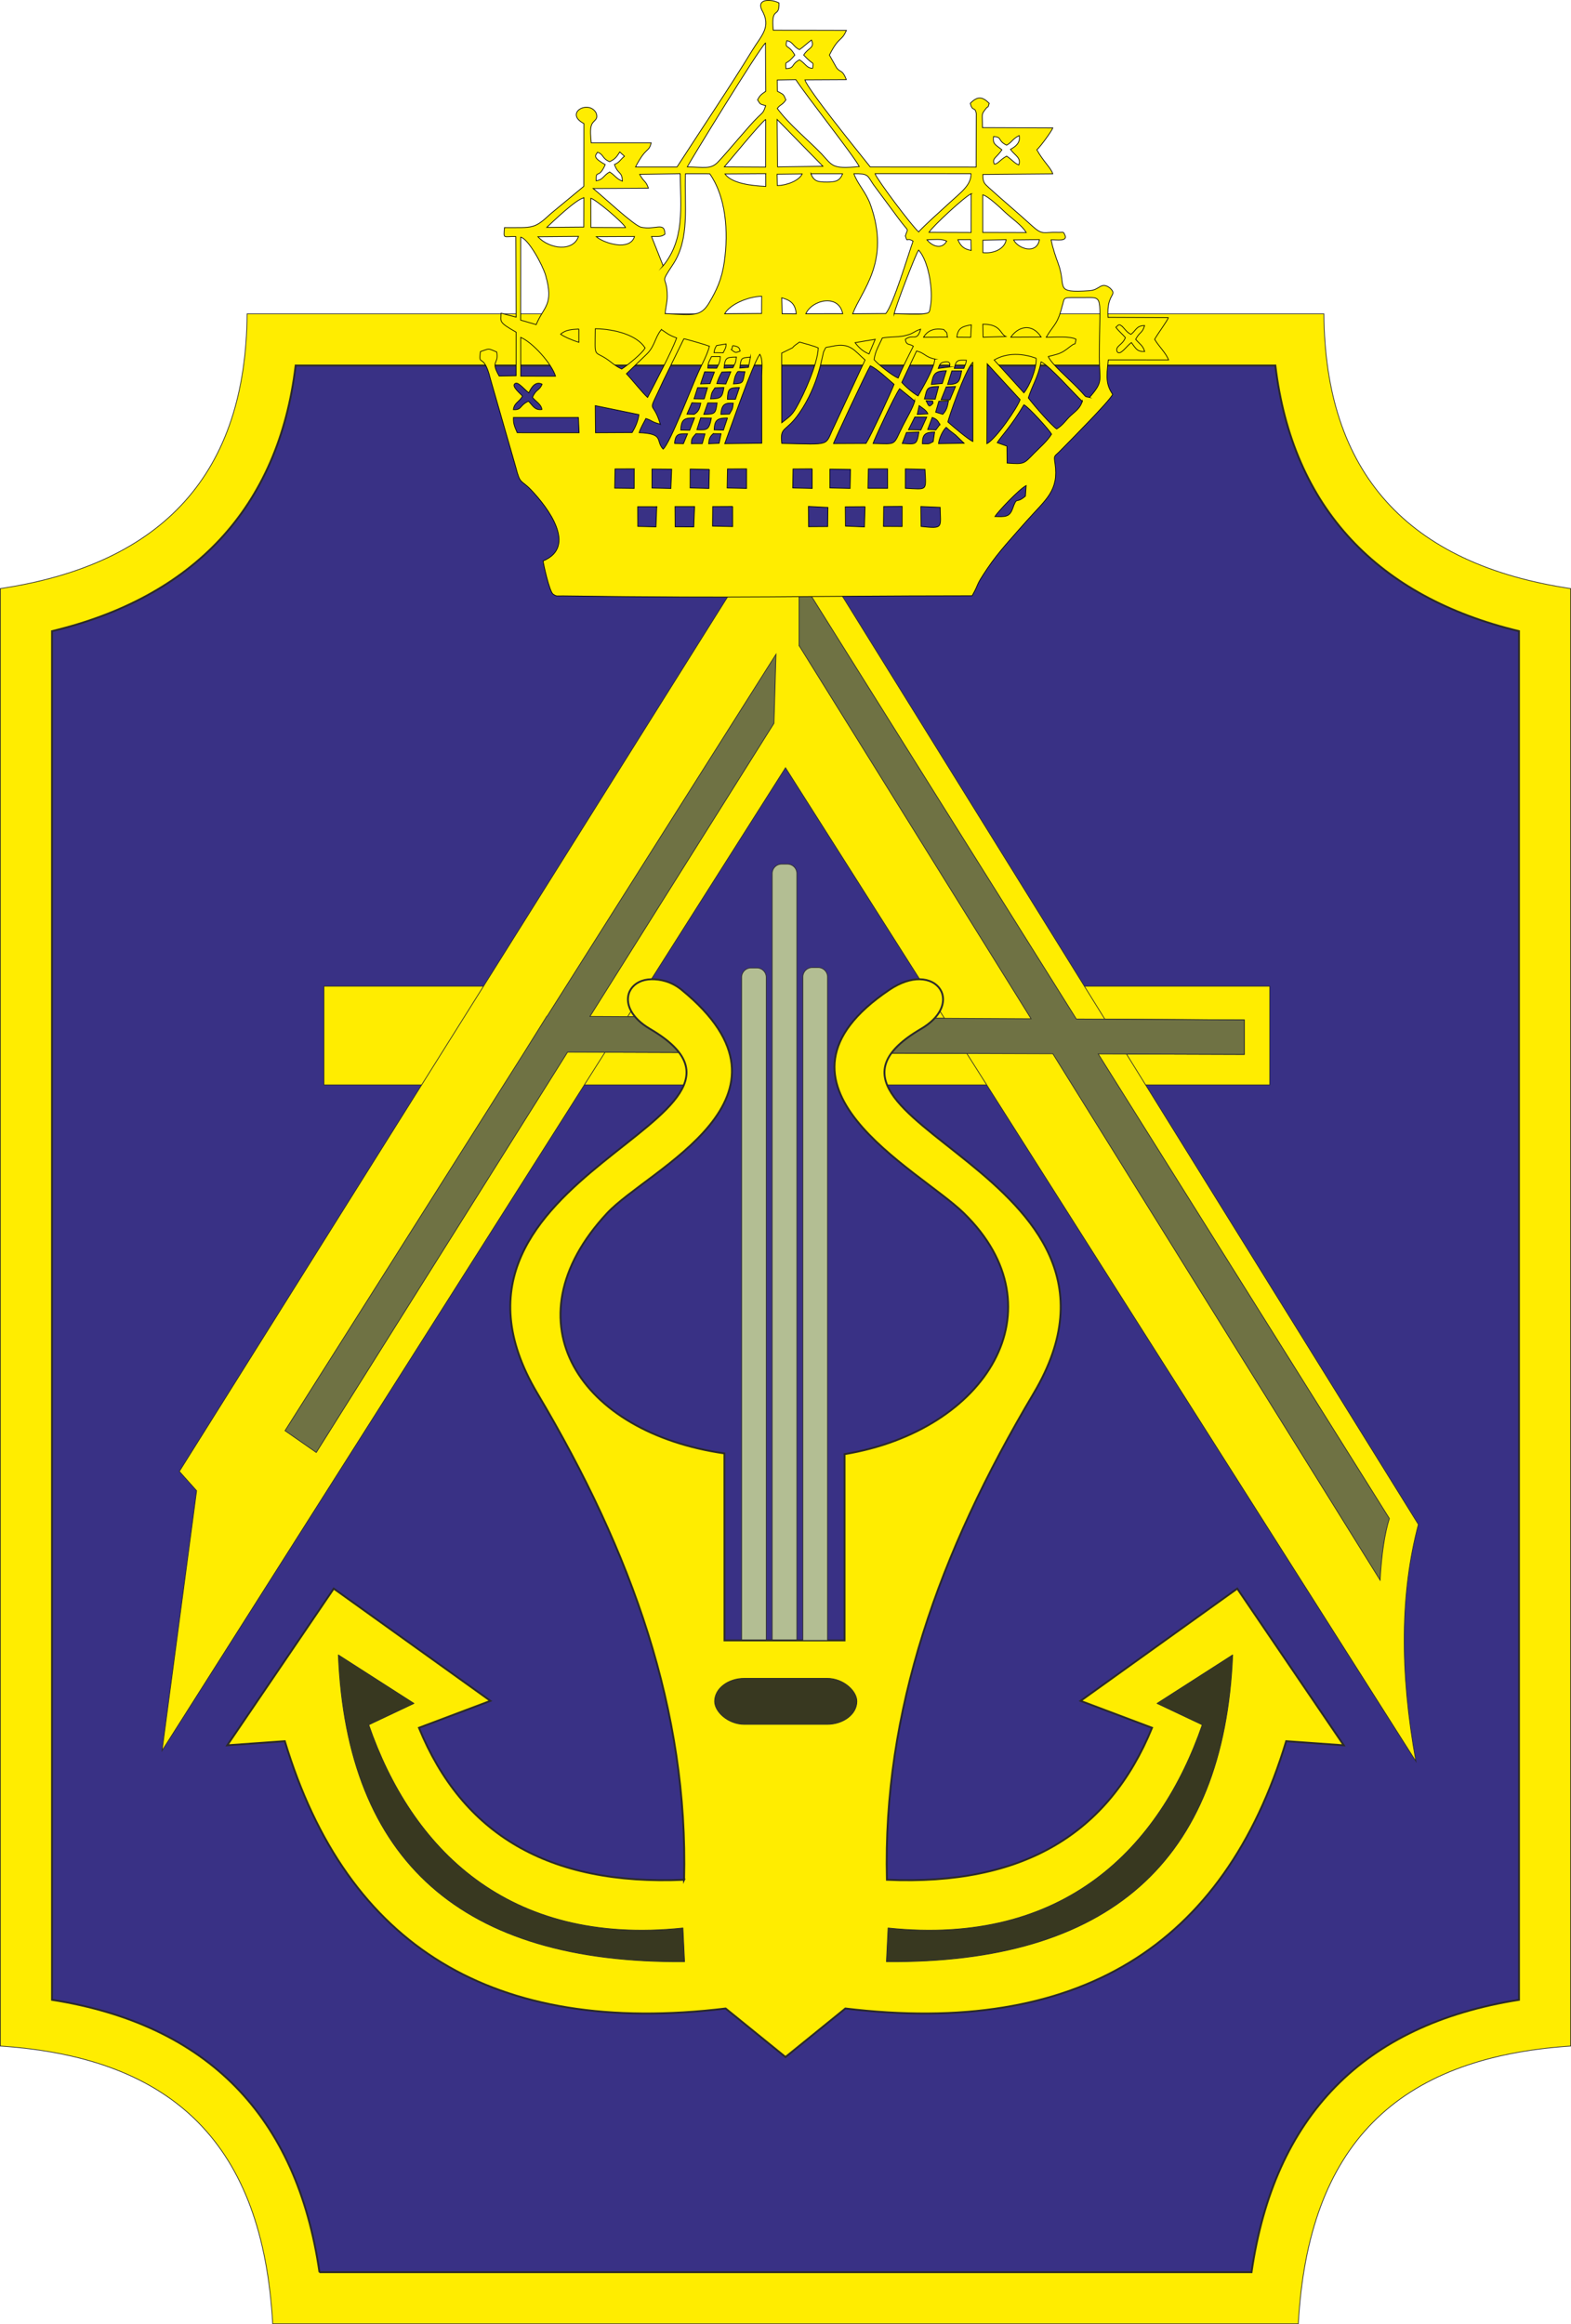 <?xml version="1.0" encoding="UTF-8"?>
<!DOCTYPE svg PUBLIC "-//W3C//DTD SVG 1.1//EN" "http://www.w3.org/Graphics/SVG/1.1/DTD/svg11.dtd">
<!-- Creator: CorelDRAW 2020 (64-Bit) -->
<svg xmlns="http://www.w3.org/2000/svg" xml:space="preserve" width="168.464mm" height="249.211mm" version="1.1" style="shape-rendering:geometricPrecision; text-rendering:geometricPrecision; image-rendering:optimizeQuality; fill-rule:evenodd; clip-rule:evenodd"
viewBox="0 0 16832.15 24900.06"
 xmlns:xlink="http://www.w3.org/1999/xlink"
 xmlns:xodm="http://www.corel.com/coreldraw/odm/2003">
 <defs>
  <style type="text/css">
   <![CDATA[
    .str1 {stroke:#2B2A29;stroke-width:19.98;stroke-miterlimit:22.926}
    .str0 {stroke:#2B2A29;stroke-width:7.61;stroke-miterlimit:22.926}
    .str3 {stroke:black;stroke-width:7.61;stroke-miterlimit:22.926}
    .str2 {stroke:#2B2A29;stroke-width:7.61;stroke-linecap:round;stroke-linejoin:round;stroke-miterlimit:22.926}
    .fil0 {fill:#FFED00}
    .fil3 {fill:#6F7244}
    .fil1 {fill:#393185}
    .fil5 {fill:#383820}
    .fil4 {fill:#B3BE93}
    .fil2 {fill:#FFED00}
   ]]>
  </style>
 </defs>
 <g id="Слой_x0020_1">
  <g id="_2190325201968">
   <path class="fil0 str0" d="M8416.08 24896.26l-5494.53 0c-104.84,-1908.05 -1048.7,-2851.27 -2917.74,-2975.84l0 -15614.86c1751.43,-262.27 2632.62,-1243.34 2643.6,-2943.21l5768.67 0 5768.67 0c10.98,1699.87 892.17,2680.94 2643.6,2943.21l0 15614.86c-1869.04,124.57 -2812.9,1067.79 -2917.74,2975.84l-5494.53 0zm4993.22 -553.53c242.26,-1669.69 1197.22,-2653.82 2865.51,-2917.5l0 -14663.38c-1507.44,-362.06 -2427.95,-1315.67 -2610.23,-2845.97l-10497.01 0c-182.28,1530.3 -1102.79,2483.91 -2610.23,2845.97l0 14663.38c1668.3,263.68 2623.25,1247.81 2865.51,2917.5l9986.45 0z"/>
   <path class="fil1 str1" d="M3422.85 24342.72l9986.45 0c242.26,-1669.69 1197.22,-2653.82 2865.51,-2917.5l0 -14663.38c-1507.44,-362.06 -2427.95,-1315.67 -2610.23,-2845.97l-10497.01 0c-182.28,1530.3 -1102.79,2483.91 -2610.23,2845.97l0 14663.38c1668.3,263.68 2623.25,1247.81 2865.51,2917.5z"/>
   <path class="fil0 str0" d="M10046.63 10565.33l3558.14 0 0 1057.44 -4100.21 0c-45.84,-112.52 -37.98,-224.08 45.86,-338.97l3781.19 12.94 0 -370.1 -3317.8 -17.61c23.54,-25.56 42.16,-51.48 56.24,-77.24 55.77,-102.03 40.3,-201.59 -23.42,-266.46z"/>
   <path class="fil0 str0" d="M3470.96 10565.33l3314.57 0c-63.81,64.97 -79.25,164.71 -23.2,266.89 10.92,19.91 24.57,39.92 41.09,59.78l-944.4 -5.02 -251.14 383.32 1667.68 5.71c89.26,117.64 98.91,231.7 52.04,346.77l-3856.64 0 0 -1057.44z"/>
   <path class="fil2 str0" d="M15196.82 16332.15c-192.99,726.1 -201.8,1572.05 -26.44,2537.87l-6754.3 -10644.93 -6679.57 10530.37 370.11 -2784.59 -185.06 -207.08 6494.52 -10358.49 6780.74 10926.86z"/>
   <path class="fil3 str0" d="M3388.61 15561.11l2692.55 -4289.19 1194.4 4.09 -0.05 -0.07c-4.57,-5.99 -9.32,-12.01 -14.3,-18.02 -6.39,-7.74 -13.13,-15.51 -20.22,-23.28 -7.16,-7.84 -14.64,-15.69 -22.54,-23.57 -5.67,-5.67 -11.52,-11.34 -17.57,-17.03 -10.84,-10.15 -22.15,-20.33 -34.24,-30.55 -4.16,-3.53 -8.39,-7.05 -12.7,-10.59 -14.95,-12.22 -30.62,-24.49 -47.41,-36.82l-6.84 -5.01c-19.13,-13.86 -39.29,-27.79 -60.81,-41.8l-2.19 -1.43c-22.91,-14.87 -47.13,-29.82 -72.83,-44.89l-3.27 -1.92 -1.42 -0.85 -1.82 -1.09 -2.82 -1.69 -0.4 -0.24 -3.19 -1.94 -0.99 -0.61 -2.17 -1.34 -2.37 -1.46 -0.78 -0.49 -3.11 -1.95 -0.59 -0.37 -2.51 -1.59 -1.92 -1.23 -1.14 -0.74 -3.05 -1.97 -0.19 -0.12 -2.83 -1.85 -1.5 -0.99 -1.49 -0.99 -2.79 -1.87 -0.18 -0.12 -2.95 -1.98 -1.1 -0.75 -1.82 -1.25 -2.36 -1.62 -0.53 -0.37 -2.87 -2 -0.73 -0.51 -2.12 -1.5 -1.95 -1.39 -0.88 -0.62 -2.79 -2.01 -0.36 -0.26 -2.42 -1.76 -1.56 -1.14 -1.19 -0.88 -2.73 -2.03 -0.01 0 -2.69 -2.03 -1.19 -0.89 -1.49 -1.14 -2.34 -1.79 -0.32 -0.25 -2.63 -2.04 -0.83 -0.64 -1.77 -1.4 -1.96 -1.54 -0.63 -0.51 -2.56 -2.05 -0.49 -0.39 -2.04 -1.66 -1.59 -1.3 -0.93 -0.76 -2.49 -2.06 -0.17 -0.14 -2.29 -1.92 -1.24 -1.05 -1.2 -1.02 -2.29 -1.95 -0.13 -0.12 -2.4 -2.07 -0.91 -0.79 -1.46 -1.29 -1.93 -1.7 -0.42 -0.38 -2.33 -2.08 -0.59 -0.53 -1.71 -1.55 -1.59 -1.45 -0.69 -0.64 -2.25 -2.09 -0.3 -0.27 -1.94 -1.82 -1.26 -1.19 -0.95 -0.9 -2.18 -2.1 -0.02 -0.01 -2.15 -2.09 -0.96 -0.93 -1.18 -1.17 -1.88 -1.85 -0.24 -0.25 -3.95 -3.99 -0.22 -0.22 -1.56 -1.6 -0.49 -0.51 -2.02 -2.11 -0.41 -0.42 -1.6 -1.7 -1.27 -1.34 -0.71 -0.77 -1.96 -2.12 -0.15 -0.15 -1.79 -1.96 -0.98 -1.08 -0.94 -1.04 -1.79 -2.01 -0.1 -0.11 -1.87 -2.13 -0.72 -0.82 -1.13 -1.3 -0.37 -0.43 -1.45 -1.7 -1.81 -2.12 -0.47 -0.56 -1.31 -1.57 -482.15 -2.56 1971.25 -3140.18 22.03 -740.19 -2452.46 3877.94 -3.07 -0.02 -239.37 383.36 -2565.87 4057.26 334.83 233.51z"/>
   <path class="fil3 str0" d="M8561.29 6916.55l0 -740.21 2971.14 4740.77 1799.18 9.54 0 370.1 -1564.61 -5.36 3119.12 4976.9c-51.32,165.28 -84.37,385.58 -99.16,660.92l-3506.52 -5639.48 -1730.03 -5.92 0.1 -0.14c8.13,-11.12 16.97,-22.27 26.54,-33.46 2.61,-3.06 5.28,-6.11 8,-9.17 10.47,-11.77 21.75,-23.58 33.87,-35.44l7.36 -7.11c13.28,-12.66 27.54,-25.38 42.76,-38.15l5.66 -4.72c16.48,-13.62 34.09,-27.29 52.86,-41.05l3.09 -2.25c19.81,-14.43 40.9,-28.93 63.31,-43.52l1.03 -0.67c23.02,-14.97 47.44,-30.03 73.3,-45.18l4.7 -2.78 1 -0.59 2.82 -1.69 0.83 -0.5 1.97 -1.2 2.62 -1.6 0.16 -0.09 2.76 -1.71 1.63 -1.01 1.12 -0.69 2.72 -1.71 0.65 -0.41 2.06 -1.31 2.38 -1.52 0.3 -0.2 2.67 -1.72 1.42 -0.92 1.23 -0.8 2.63 -1.73 0.48 -0.32 2.13 -1.41 2.15 -1.44 0.45 -0.3 2.57 -1.74 1.22 -0.83 1.34 -0.91 2.53 -1.74 0.32 -0.22 2.2 -1.53 1.93 -1.36 3.05 -2.15 1.04 -0.74 1.43 -1.02 2.44 -1.76 0.16 -0.12 3.99 -2.91 0.68 -0.5 2.39 -1.77 0.87 -0.65 1.5 -1.13 2.36 -1.77 0.02 -0.02 2.31 -1.76 1.53 -1.17 0.79 -0.61 2.29 -1.79 0.7 -0.54 1.58 -1.24 2.16 -1.71 0.1 -0.09 2.25 -1.79 1.34 -1.08 0.88 -0.71 2.21 -1.8 0.55 -0.45 1.64 -1.35 1.95 -1.62 0.22 -0.18 2.15 -1.81 1.17 -0.98 0.97 -0.83 2.11 -1.81 2.1 -1.81 1.75 -1.52 0.33 -0.29 2.07 -1.82 1 -0.88 1.04 -0.94 2.03 -1.82 0.27 -0.24 1.74 -1.58 1.56 -1.43 0.43 -0.4 1.98 -1.82 0.84 -0.79 1.12 -1.04 1.93 -1.83 0.16 -0.14 1.77 -1.69 1.38 -1.33 0.52 -0.51 1.89 -1.83 0.7 -0.69 1.17 -1.15 1.85 -1.84 0.04 -0.04 1.79 -1.8 1.22 -1.23 0.6 -0.61 1.8 -1.85 0.57 -0.58 1.21 -1.26 1.71 -1.78 0.06 -0.07 1.75 -1.85 1.06 -1.13 0.67 -0.72 1.71 -1.85 1033.36 5.49 -2485.87 -3997.98z"/>
   <path class="fil4 str0" d="M8373.42 9257.6l64.53 0c54.95,0 99.92,44.96 99.92,99.92l0 8217.07 -264.36 0 0 -8217.07c0,-54.95 44.96,-99.92 99.92,-99.92z"/>
   <path class="fil4 str0" d="M8045.6 10370.06l64.53 0c54.95,0 99.92,44.96 99.92,99.92l0 7104.62 -264.36 0 0 -7104.62c0,-54.95 44.96,-99.92 99.92,-99.92z"/>
   <path class="fil2 str1" d="M7329.66 20138.97c-1461.74,64.34 -2375.77,-494.68 -2840.92,-1628.2l765.69 -288.41 -1678.68 -1202.84 -1141.15 1678.68 616.83 -44.05c666.77,2208.16 2241.17,3162.79 4723.23,2863.89l641.42 519.92 641.42 -519.92c2482.06,298.91 4056.47,-655.72 4723.23,-2863.89l616.83 44.05 -1141.15 -1678.68 -1678.68 1202.84 765.69 288.41c-465.15,1133.52 -1379.17,1692.54 -2840.92,1628.2 -44.43,-1803.46 552.23,-3495.78 1573,-5212.32 1408.7,-2368.89 -2875.02,-2926.02 -1207.21,-3903.72 100.71,-59.04 165.94,-125.6 201.76,-191.15 94.17,-172.28 -14.78,-337.52 -216.12,-340.62 -92.4,-1.42 -203.99,31.73 -324.89,113.19 -1511.62,1018.41 311.25,1917.09 797.5,2392.46 1048.7,1025.22 245.83,2329.51 -1277.58,2582.23l0 1995.53 -1286.55 0 -0.77 -2003.59c-1544.09,-220.53 -2340.57,-1409.32 -1256.03,-2574.17 441.06,-473.72 2214.75,-1234.7 797.5,-2392.46 -112.72,-92.08 -232.13,-114.5 -324.45,-113.19 -201.8,2.86 -310.99,168.49 -216.34,341.05 35.87,65.4 101.03,131.81 201.53,190.72 1667.81,977.69 -2615.91,1534.82 -1207.21,3903.72 1020.77,1716.54 1617.43,3408.85 1573,5212.32z"/>
   <path class="fil4 str0" d="M8702.09 10365.66l64.53 0c54.95,0 99.92,44.96 99.92,99.92l0 7109.02 -264.36 0 0 -7109.02c0,-54.95 44.96,-99.92 99.92,-99.92z"/>
   <g>
    <path class="fil5 str2" d="M9514.99 20655.34l-17.63 361.29c2382.01,21.12 3618.64,-1074.51 3709.86,-3286.9l-810.7 519.91 484.66 229.12c-454.51,1314.61 -1479.64,2374.98 -3366.19,2176.58z"/>
    <path class="fil5 str2" d="M7317.17 20655.34l17.63 361.29c-2382.01,21.12 -3618.64,-1074.51 -3709.86,-3286.9l810.7 519.91 -484.66 229.12c454.51,1314.61 1479.64,2374.98 3366.19,2176.58z"/>
   </g>
   <rect class="fil5 str0" x="7656.55" y="17980.63" width="1524.47" height="493.47" rx="319.73" ry="319.73"/>
   <path class="fil0 str3" d="M7036.83 5428.57l-204.16 -0.36 0.84 211.46 194.63 5.08 8.69 -216.18zm405.26 -1.6l-209.91 -0.01 1.63 216.59 199.49 1.6 8.79 -218.18zm1428.66 9.19l-209.31 -10.75 1.77 217.39 204.79 -1.32 2.76 -205.32zm397.84 -7.99l-212.06 1.5 1.83 206.78 203.62 8.99 6.61 -217.28zm-1418.77 -2.12l-213.75 1.08 -1.94 209.44 216 5.21 -0.31 -215.73zm1816.42 -1.01l-198.17 1.56 -2.49 213.31 200.17 1.16 0.49 -216.03zm406.99 10.02l-207.32 -8.74 3.04 214.28c243.9,26.72 208.38,12 204.29,-205.54zm913.63 -119.96l7.93 -113.3c-72.96,35.78 -301.89,278 -335.64,332.1 105.79,3.28 156.84,8.92 189.61,-82.02 52.94,-146.94 29.79,-42.23 138.09,-136.77zm-3790.33 -288.32l-211.16 -1.73 0.02 203.6 202.66 4.86 8.48 -206.73zm403.93 2.45l-206.16 -4.18 -0.41 202.57 201.63 5.5 4.94 -203.89zm1512.48 -0.15l-221.46 -3.32 0.09 202.01 216.67 5.15 4.71 -203.84zm-2317.83 -6.28l-205.45 0.91 -3.88 206.35 208.85 2.54 0.47 -209.79zm1203.83 0l-204.59 1.32 -3.89 204.05 208.21 4.87 0.26 -210.23zm703.03 -0.15l-205.33 1.5 -3.13 203.74 208.6 5.14 -0.15 -210.37zm807.93 0.16l-205.88 0.3 -4.76 208.39 210.89 0.33 -0.26 -209.02zm400.74 5.96l-210.13 -5.53 -0.21 208.54c239.77,11.49 222.62,33.41 210.34,-203.02zm-2269.4 -382.94c-40.46,36.04 -44.99,62.6 -48.9,108.69l112.68 -5.13 21.03 -102.79 -84.82 -0.77zm2597.67 15.3c-39.52,-32.53 -57.39,-41.09 -100.88,-83.18 -38.1,31.59 -79.5,126.25 -82.42,175.55l274.59 -4.55 -91.28 -87.83zm-2077.4 -638.08c0.24,-70.15 15.67,-167.49 -20.91,-227.76 -80.18,113.89 -308.75,779.1 -375.99,958.42l397.32 -5.22 -0.42 -725.45zm1852.51 605.49c-98.46,1.78 -132.27,22.39 -131.5,125.93 76.25,-0.92 57.64,9.15 115.92,-22.78l15.58 -103.15zm-2787 123.27l95.2 2.1 44.44 -106.78c-91.33,-0.98 -130.72,-5.55 -139.64,104.68zm179.98 1.77l117.44 -0.54 29.23 -105.08 -97.37 -1.8c-47.27,51.78 -47.27,58.16 -49.3,107.42zm2304.69 -120.12l-45.06 118.04c148.28,8.15 155.43,19.8 179.31,-123l-134.25 4.96zm1555.28 17.17c-22.86,-42.05 -246.27,-291.83 -296.68,-314.36 -136.01,230.76 -245.94,339.15 -286.32,406.66l104.55 36.92 1.69 181.74c188.38,13.99 177.82,8.91 292.27,-107.43 53.47,-54.35 142.92,-131.79 184.48,-203.52zm-3471.95 -173.23c-112.21,1.13 -138.63,22.61 -143.8,127.93l99.55 3.25 44.25 -131.18zm2275.45 70.35c-22.16,-39.84 -33.16,-58.6 -82.74,-75.63l-48.7 130.06 88.03 4.11 43.41 -58.54zm-2776.77 59.95l95.95 2.36 52.37 -132.9c-101.53,0.36 -143.96,6.31 -148.31,130.54zm172.64 -3.45c110.27,4.85 130.06,4.75 155.56,-125.14l-115.11 -2.07 -40.45 127.21zm2956.74 -723.01c-83.86,82.05 -266.07,612.01 -267.32,640.19 49.51,44.09 217.63,187.47 267.83,208.84l-0.51 -849.03zm-4225.96 590.98l-696.17 0.08c-2.91,74.19 16.73,106.22 40.79,164.02l663.02 0.23 -7.63 -164.33zm180.4 -126.56l2.59 290.91 392.76 -2.08c29.17,-47.64 63.07,-116.3 72.86,-192.62l-468.2 -96.22zm3355.75 258.83l133.27 2.41 62.92 -138.33 -127.93 -0.88 -68.25 136.8zm208.32 -170.32c-12.98,-37.73 -64.12,-66.78 -93.88,-88.75l-20.12 94.94 114 -6.18zm221.42 -140.19l-104.05 4.53 -34.5 117.42 76.58 23.14c39.37,-41.46 48.99,-74.55 61.98,-145.09zm-2579.92 22.56l-42.91 123.13c121.46,-2.19 127.18,-5.16 142.99,-122.81l-100.08 -0.32zm-145.3 122.62c49.03,-28.4 58.9,-66.51 70.79,-120.31l-95.6 -3.83 -53.04 122.16 77.84 1.98zm377.62 -2.53c33.79,-60.48 32.28,-43.16 41.32,-117.2 -76.91,-2.84 -125.42,-1.37 -133.5,119.81l92.18 -2.61zm2182.69 -118.24c-26.54,-17.53 47.87,-22.92 -75.75,-25.21 27.69,55.25 28.92,81.02 75.75,25.21zm-197.43 -20.99c-37.92,-35.76 -124.75,-101.73 -162.01,-133.49 -59.43,83.98 -273.28,547.28 -285.03,587.71 268.24,6.53 210.13,26.35 322.12,-193.69 35.58,-69.9 109.63,-195.83 124.92,-260.54zm776.46 -400.37l-3.9 857.14c98.79,-50.27 332.83,-393.05 356.82,-472.69l-352.92 -384.45zm1019.68 402.91c-72.93,-65.17 -355.01,-385.87 -441.95,-423.07 -36.66,175.56 -86.06,228.76 -137.5,386.15 68.33,91.4 255.28,303.11 304.32,333.26 73.2,-45.11 98.43,-96.39 151.83,-144.49 55.39,-49.88 97.69,-76.79 123.3,-151.85zm-1539.92 -159.7c-134.81,2.23 -123.33,23.5 -152.52,134.94l115.9 1.62 36.62 -136.55zm-2397.17 14.81c-37.3,54.46 -33.78,48.76 -47.1,118.94 112.75,-2.57 126.99,-15.41 143.34,-122.77l-96.24 3.83zm2478.29 -9.98l-55.63 138.32 95.69 -0.12 59.6 -142.59 -99.66 4.39zm-2593.14 129.81l35.68 -120.95 -106.47 -0.77 -38.25 119.7 109.04 2.02zm334.72 3.17l42.62 -125.97c-107.86,0.21 -124.5,8.94 -129.02,125.65l86.4 0.32zm-2174.12 -20.53c37.53,-90.79 76.12,-70.8 102.82,-141.78 -65.37,-32.25 -108.54,18.98 -142.72,92.29 -65.01,-51.83 -119.96,-128.92 -152.66,-94.82 -29.69,30.95 63.02,103.82 85.32,131.37 -41.96,69.78 -87.64,68.16 -98.17,144.47 94.58,5.78 61.36,-43.91 162.23,-90.47 50.33,51.81 67.35,98.91 144.11,88.87 -7.26,-57.98 -65.34,-85.22 -100.93,-129.93zm3874.14 -140.1c-58.79,-49.24 -180.16,-166.34 -255.35,-198.79 -36.58,58.13 -392.23,814.57 -394.46,834.12l348.8 -1.74c52.99,-83.04 263.98,-538.47 301.01,-633.59zm-1699.58 -95.02c-6.02,11.13 -18.74,68.19 -22.31,90.87 114.41,-4.08 98.44,-16.34 123.55,-131.09 -89.45,2.11 -67.45,-22.12 -101.23,40.22zm-200.1 87.82l96.64 4.03 53.74 -131.45 -96.61 3.43c-20.51,32.62 -44.59,88.96 -53.77,124zm-1727.56 -79.06c-39.16,-132.75 -246.53,-364.54 -373.51,-416.74l0.66 416.06 372.85 0.68zm4025.56 88.07l118.15 -10.31 43.24 -136.75c-129.29,1.21 -140.51,37.53 -161.39,147.07zm220.14 -145.65l-45.63 146.09c127.84,-2.16 127.42,-33.1 151.37,-146.28l-105.74 0.19zm-2543.56 12.45l-105.18 -2.5 -43.66 129.95 101.7 -3.16 47.14 -124.29zm385.79 -160.2c-109.19,8.36 -97.9,12.25 -114.28,117.73l92.76 -7.33 21.52 -110.4zm1976.1 21.07c-103.78,-20.96 -107.77,-65.15 -195.94,-86.76l-158.66 336.79c47.18,53.27 120.03,114.51 174.62,145.26 51.83,-94.52 170.49,-288.08 179.98,-395.3zm158.46 84.43c-2.86,-10.4 27.11,-75.6 -73.65,-49.08 -24.92,6.56 -37.03,26.72 -48.87,65.23l122.52 -16.16zm-2551.76 -110.83c-22.68,50.45 -36.93,59.55 -39.9,123.48l95.74 1.01c18.61,-37.04 36.07,-61.72 38.45,-124.33l-94.29 -0.15zm134.08 123.78l96.17 -4.81c29.48,-66.52 23.82,-32.05 37.19,-114 -106.78,2.01 -122.12,3.14 -133.36,118.81zm1511.47 -87.29c-114.38,-99.2 -158.21,-190.11 -348.95,-147.55 -89.32,19.93 -61.57,-4.71 -93.28,55.31 -15.76,29.84 -50.14,353.57 -263.3,661.77 -146.38,211.66 -208.02,134.82 -187.46,324.17 548.5,12.24 456.7,29.72 558.35,-175.82l334.65 -717.88zm1057.95 89.67c17.46,-49.8 19.65,-34.82 27.39,-87.36 -100.74,-3.62 -108.04,-0.12 -130.19,87.52l102.8 -0.16zm775.42 -108.14c-142.89,-53 -312.59,-63.13 -450.42,18.46l318.67 352.25c59.16,-71.49 135.87,-251.25 131.75,-370.72zm-3265.83 -92.28c50.94,41.61 44.85,30.9 93.67,15.48 -5.02,-24.42 -12.15,-41.6 -37.14,-49.26 -66.2,-20.28 -31.31,-5.56 -56.53,33.78zm930.84 -18.46c-42.44,-20.44 -161.41,-52.01 -201.08,-62.96 -144.56,99.38 20.56,14.41 -190.9,118.33l0.5 746.66c74.97,-59.88 106.35,-75.31 153.23,-156.33 91.08,-157.42 231.2,-475.65 238.25,-645.7zm-1855.83 0c-83.87,-134.55 -313.49,-201.37 -532.96,-206.01 -4.03,316.01 -15.95,234.8 113.8,319.16 60.36,39.24 92.7,76.91 168.95,112.98 60.07,-39.03 225.11,-171.23 250.21,-226.14zm162.93 815.84c-92.24,-20.97 -83.83,-38.83 -154.21,-60.24 -28.44,55.67 -56.52,100.41 -72.38,152.53 274.35,11.81 171.75,84.39 257.32,176.4 73.22,-58.73 306.22,-667.87 381.19,-832.9 37.67,-82.93 92.12,-180.11 114.93,-270.08 -33.08,-13.68 -256.31,-79.18 -274.18,-79.63l-221.05 450.74c-181.76,400.37 -119.3,171.69 -31.62,463.19zm575.91 -764.92l97.2 1.41c16.69,-33.7 32.63,-51.56 32.19,-95.07l-101.59 16.89c-13.52,19.32 -25.73,48.47 -27.8,76.78zm-563.67 -247.88c-69.44,82.35 -69.36,177.25 -155.58,261.69l-219.66 212.14c62.49,65.1 176.49,209.81 227.29,253.95 77.94,-150.44 260.76,-497.19 311.58,-637.92 -92.81,-33.2 -106.9,-54 -163.62,-89.85zm2290.78 104.22l-215.74 36.29c42.12,55.42 83.87,93.5 149.46,120.79l66.27 -157.08zm773.75 -23.73c-10.62,-70.18 -0.15,-33.41 -38.45,-80.31 -102.57,-19.8 -174.6,10.28 -217.58,82.28l256.02 -1.97zm256.5 -130.66c-103.61,15.69 -144.4,38.25 -156.05,131.79l149.14 1.09 6.9 -132.88zm368.54 124.77c-61.53,-27.33 -51.47,-133.43 -245.54,-131.89l3.03 139.46 242.51 -7.57zm379.2 5.45c-102.82,-158.19 -251.58,-107.91 -325.27,1.78l325.27 -1.78zm518.8 647.1c153.76,-177.43 104.54,-171.12 104.65,-437.9 0.31,-676.49 57.85,-632.61 -179.09,-631.78 -207.85,0.74 -192.14,-11.71 -212.65,68.81 -57.96,227.59 -87.86,205.16 -177.61,356.31 84.78,0.18 264.67,-14.57 319.94,22.08 -21.13,85.19 10.92,18.95 -59.23,74.19 -94.93,74.74 -107.18,77.6 -238.65,110.32 35.15,82.4 220.79,239.29 320.22,342.4 101.34,105.09 59.57,82.13 122.42,95.57zm-5472.04 -732.86c-78.92,5.52 -137.36,6.22 -195.98,55.01 38.42,28.38 136.82,70.05 196.13,87.42l-0.15 -142.43zm3583.8 184.21c-38.41,-29.24 -77.01,-4.29 -85.49,-73.83 81.14,-64.26 124.07,33.29 163.57,-108.79 -82.44,27.36 -75.71,52.03 -185.25,72.98 -64.08,12.25 -149.97,8.81 -224.54,20.83 -33.98,75.38 -78.53,144.15 -88.48,233.34 39.02,45.2 188.54,170.45 258.05,196.77 44.44,-111.16 107.55,-233.14 162.13,-341.31zm2242.23 -208.37c-37.85,-32.1 -37.89,-26.44 -72.36,5.35 33.67,46.17 72.81,75.22 101.95,110.53 -29.59,82.88 -110.95,87.32 -88.55,150.23 30.62,52.9 105.86,-66.25 153.2,-96.61 47.75,62.99 60.28,99.74 142.13,95.41 -18.98,-65.21 -54.17,-79.78 -96.58,-130.36 44.36,-84.16 68.76,-59.39 96.07,-147.3 -90.25,-0.65 -92.23,55.5 -146.87,93.85 -38.44,-18.29 -57.61,-46.87 -89,-81.1zm-3866.83 -326.82c-145.53,2.87 -341.43,86.59 -397.18,188.19l395.89 -3.45 1.29 -184.74zm369.97 189.23c-8.48,-91.8 -43.56,-144.11 -155.7,-172.21l4.18 170.75 151.52 1.47zm497.76 -1.68c-41.51,-215.02 -326.64,-152.26 -395.52,0.69l395.52 -0.69zm551.27 -0.79c60.43,2 271.14,10.25 318.66,1.42 60.79,-11.31 58.05,-8.13 70.43,-78.67 30.72,-174.98 -18.86,-483.97 -127.1,-604.81 -32.79,46.57 -240.57,589.42 -261.99,682.06zm-3835.33 116.84c81.11,-197.18 191.58,-209.8 101.66,-525.72 -31.98,-112.33 -186.07,-394.23 -267.66,-410.96l-0.6 888.4 166.6 48.29zm1382.23 -117.57c305.48,16.78 381.88,33.6 472.08,-117.97 78.9,-132.56 133.96,-252.83 159.85,-428.58 50.3,-341.49 15.06,-711.48 -154.69,-951.62l-260.11 -0.37c-13.27,335.77 50.89,693.31 -134.85,973.28 -151.66,228.61 -59.95,100.86 -60.29,339.11 -0.11,72.11 -18.77,117.71 -22,186.15zm3403.78 -786.78l0.2 133.22c120.13,13.47 235.5,-44.23 249.38,-138.86l-249.58 5.65zm-387.36 10.04c-56.37,-27.12 -133.07,-16.37 -211.91,-14.39 42.69,55.95 151.38,118.37 211.91,14.39zm259.19 -16.19l-140.23 0.78c31.29,68.33 60.36,98.55 143.19,115.38l-2.96 -116.16zm457.42 3.03c48.91,96.43 248,160.27 276.62,-3.04l-276.62 3.04zm-5097.2 -33.64c128.6,135.83 379.43,161.06 435.43,-3.79l-435.43 3.79zm625.61 -0.81c83.84,71.21 360.94,157.68 409.89,-1.95l-409.89 1.95zm4016.92 -459.81c-71.03,32.11 -408.52,344.62 -452.15,413.13l451.69 1.79 0.46 -414.92zm589.87 415.5c-45,-77.22 -160.97,-155.27 -229.83,-220.55 -41.68,-39.52 -180.62,-171.8 -235.78,-183.33l0.3 402.75 465.31 1.14zm-4739.81 -372.41c-86.61,18.66 -327.7,251.76 -397.18,316.82l396.17 -3.41 1.01 -313.41zm446.71 318.93c-28.39,-56.25 -315.32,-298.51 -371.92,-314.14l1.03 312.42 370.89 1.73zm1502.21 -577.18l-437.23 2.89c74.8,103.03 287.45,126.3 437.36,133.42l-0.13 -136.3zm124.66 127.81c95.33,-2.38 230.64,-50.07 265.95,-125.54l-269.08 3.69 3.13 121.86zm359.13 -126.8c32.45,77.7 67.57,89.33 173.82,88.6 87.17,-0.61 135.62,-9.57 165.49,-88.64l-339.31 0.04zm1012.35 666.22c26.31,-98.55 49.98,-20.09 -75.51,-189.69l-266.81 -360.19c-67.89,-99.59 -49.13,-117.99 -209.26,-116.93 40.12,112.88 130.4,198.61 177.96,332.92 217.25,613.39 -95.98,913.63 -191.43,1168.76l355.25 -3.24c83.38,-105.78 233.86,-611.57 291.77,-776.27 -76.84,-47.43 -55.75,27.73 -81.97,-55.36zm141.6 -43.89c93.54,-98.62 201.12,-191.07 301.23,-284.02 152.38,-141.49 260.65,-210.93 260.45,-339.01l-1028.85 -0.38c26.47,70.07 395.96,561.56 467.17,623.41zm-2737.22 363.21c233.17,-286.97 186.96,-626.69 182.76,-986.24l-434.33 7.08c45.97,85.45 66.3,65.94 93.93,147.87l-592.13 3.64c91.29,71.62 435.53,395.76 512.22,413.81 152.03,35.81 256,-65.71 256.67,76.05 -41.74,32.16 -81.5,23.13 -143.56,24.34l124.44 313.44zm1099.05 -1568.53c-56.63,40.29 -372.1,425.99 -443.52,508.84l442.89 2.38 0.64 -511.22zm122.2 1l4.87 508.29 485.83 -6.58 -490.69 -501.71zm-1743.09 482.52c57.76,-24.94 54.55,-44.12 107.14,-88.68l-49.91 -45.18c-32.95,51.42 -49.67,77.12 -108.72,103.81 -82.44,-33.7 -62.05,-78.58 -129.46,-100.94 -25.67,37.32 -53.18,54.98 82.56,132.67 -73.78,167.39 -97.66,40.05 -98,172.87 76.29,-9.87 75.11,-55.34 144.9,-94.51 60.23,36.79 68.35,71.52 136.74,98.35 -2.98,-106.57 -45.79,-67.54 -85.26,-178.38zm4331.69 4.87c31.19,-75.56 -43.01,-102.53 -88.48,-166.99 54.74,-29.56 109.18,-71.39 93.49,-148.02 -77.95,40.75 -74.16,69.79 -134.42,103.32 -103.28,-50.05 -41.32,-86.27 -140.02,-92.5 -13.39,82.24 25.43,88.73 89.41,142.14 -57.35,86.13 -109.97,89.87 -81.39,153.03 39.62,-0.48 58.33,-45.61 132,-85.66 60.66,39.95 80.45,74.47 129.4,94.68zm-2713.05 -1306.71c-76.68,71.9 -810.1,1270.76 -838.15,1327.21 178.27,3.31 249.01,26.96 323.06,-45.81 117.45,-122.98 336,-393.35 434.18,-487.69 55.84,-53.65 56.27,-44.45 83.24,-122.1 -68.1,-19.44 -55.15,-11.88 -87.33,-62.22 26.57,-51.86 41.04,-58.72 87.67,-92.29l-2.67 -517.1zm1004.33 1323.86c-54.82,-110.76 -573.74,-766.26 -679.35,-930.9l-198.73 3.48 1.4 120.67c66.52,38.14 61.28,23.34 90.84,92.29 -41.13,60.92 -56.63,44.4 -92.15,92.28 133.18,178.94 317.84,324.72 473.05,485.02 121.98,129.21 107.44,165.85 404.95,137.16zm-498.55 -1052.87c5.52,-87.75 19.29,-15.75 -96.79,-141.49 47.44,-80.42 123.27,-74.18 83.23,-160.82 -42.74,31.49 -86.36,74.28 -127.93,102.47 -69.08,-31.14 -70.58,-86.43 -136.31,-95.79 -23.59,95.84 17.72,31.32 86.25,154.14 -105.36,130.58 -100.03,37.31 -95.92,144.75 100.05,-3.17 49.5,-42.7 145.99,-94.35 69.03,44.06 76.52,91.36 141.49,91.09zm-2676.86 5652.49c-67.12,-0.94 -64.52,8.66 -105.29,-19.03 -40.09,-34.12 -100.87,-312.72 -106.37,-355.05 369.16,-153.03 50.28,-574.06 -127.65,-760.4 -112.13,-117.42 -115.87,-53.61 -164.41,-242.27l-272.35 -947.4c-73.35,-298.35 -132.58,-115.28 -106.8,-293.03 99.73,-33.23 73.64,-38.48 173.89,4.21 25.7,135.25 -71.44,89.22 26.27,258.11l181.7 -2.97 0.13 -467.53c-192.87,-109.21 -163.28,-112.25 -161.83,-203.33l161.75 42.36 -3.34 -863.15c-133.81,-4.26 -132.14,34.11 -121.17,-96.21 308.94,-1.23 315.54,18.85 497.43,-150.58l352.4 -291.38 0.85 -672.38c-212.81,-111.65 47.65,-257.82 129.25,-117.3 32.6,77.2 -26.25,78.39 -46.56,130.41 -20.07,51.4 -8.61,131.13 -3.85,193.38l642.46 -0.04c-27.99,108.94 -52.19,35.2 -168.06,258.35l444.23 0.34c242.12,-375.32 580.75,-878.48 803.72,-1245.2 101.05,-166.2 210.73,-252.37 105.4,-436.19 -57.73,-114.19 83.48,-125.26 183.66,-76.65 6.25,174.65 -87.02,22.32 -61.41,292.41l784.09 1.9c-56.24,127.23 -77.4,56.51 -182.18,264.65l76.27 135.66c42.21,56.33 61.17,14.3 105.4,127.63l-444.23 2.37c33.02,107.49 568.16,766.79 700.26,932.88l1134.24 1.21 1.21 -572.2c-12.41,-81.85 -40.87,-13.48 -63.78,-110.75 75.19,-76.7 127.7,-74.92 202.93,0 -17.47,62.14 -7.9,21.38 -34.77,55.64 -54.46,69.42 -37.99,50.1 -37.4,205.17l753.64 3.05c-13.6,35.22 -125.07,189.96 -171.06,234.5 72.27,130.28 150.48,192.48 170.55,257.3l-748.98 6.9c-0.91,83.85 13.37,94.64 66.88,143.89 157.61,142.3 301.91,262.48 461.46,407.72 114.42,104.16 122.85,63.59 265.71,68.46 76.48,2.62 65.56,-12.89 84.48,28.55 33.46,73.34 -91.22,49.22 -147.54,51.17 15.33,82.35 47.53,177.68 76.11,254.81 94.22,254.39 -55.91,317.74 335.78,290.44 112.27,-7.82 119.75,-100.66 217.01,-30.33 93.38,87.96 -36.54,47.27 -19.36,316.18l646.44 2.82c-8.54,32.29 -113.78,171.85 -146.8,232.4 46.39,78.44 118,141.43 149.77,220.99l-646.29 -0.67c-24.3,195.17 -22.61,264.41 46.3,370.32 -41.77,79.01 -441.12,480.87 -565.05,606.91 -62.04,63.1 -65.83,39.92 -52.48,132.52 42.32,293.29 -95.39,380.98 -305.54,617.19 -144.2,164.7 -296.8,325.78 -418.06,506.02 -140.39,208.67 -77.39,139.55 -164.22,293.81 -1983.81,1.43 -2332.92,30.07 -4384.85,1.41z"/>
  </g>
 </g>
</svg>
